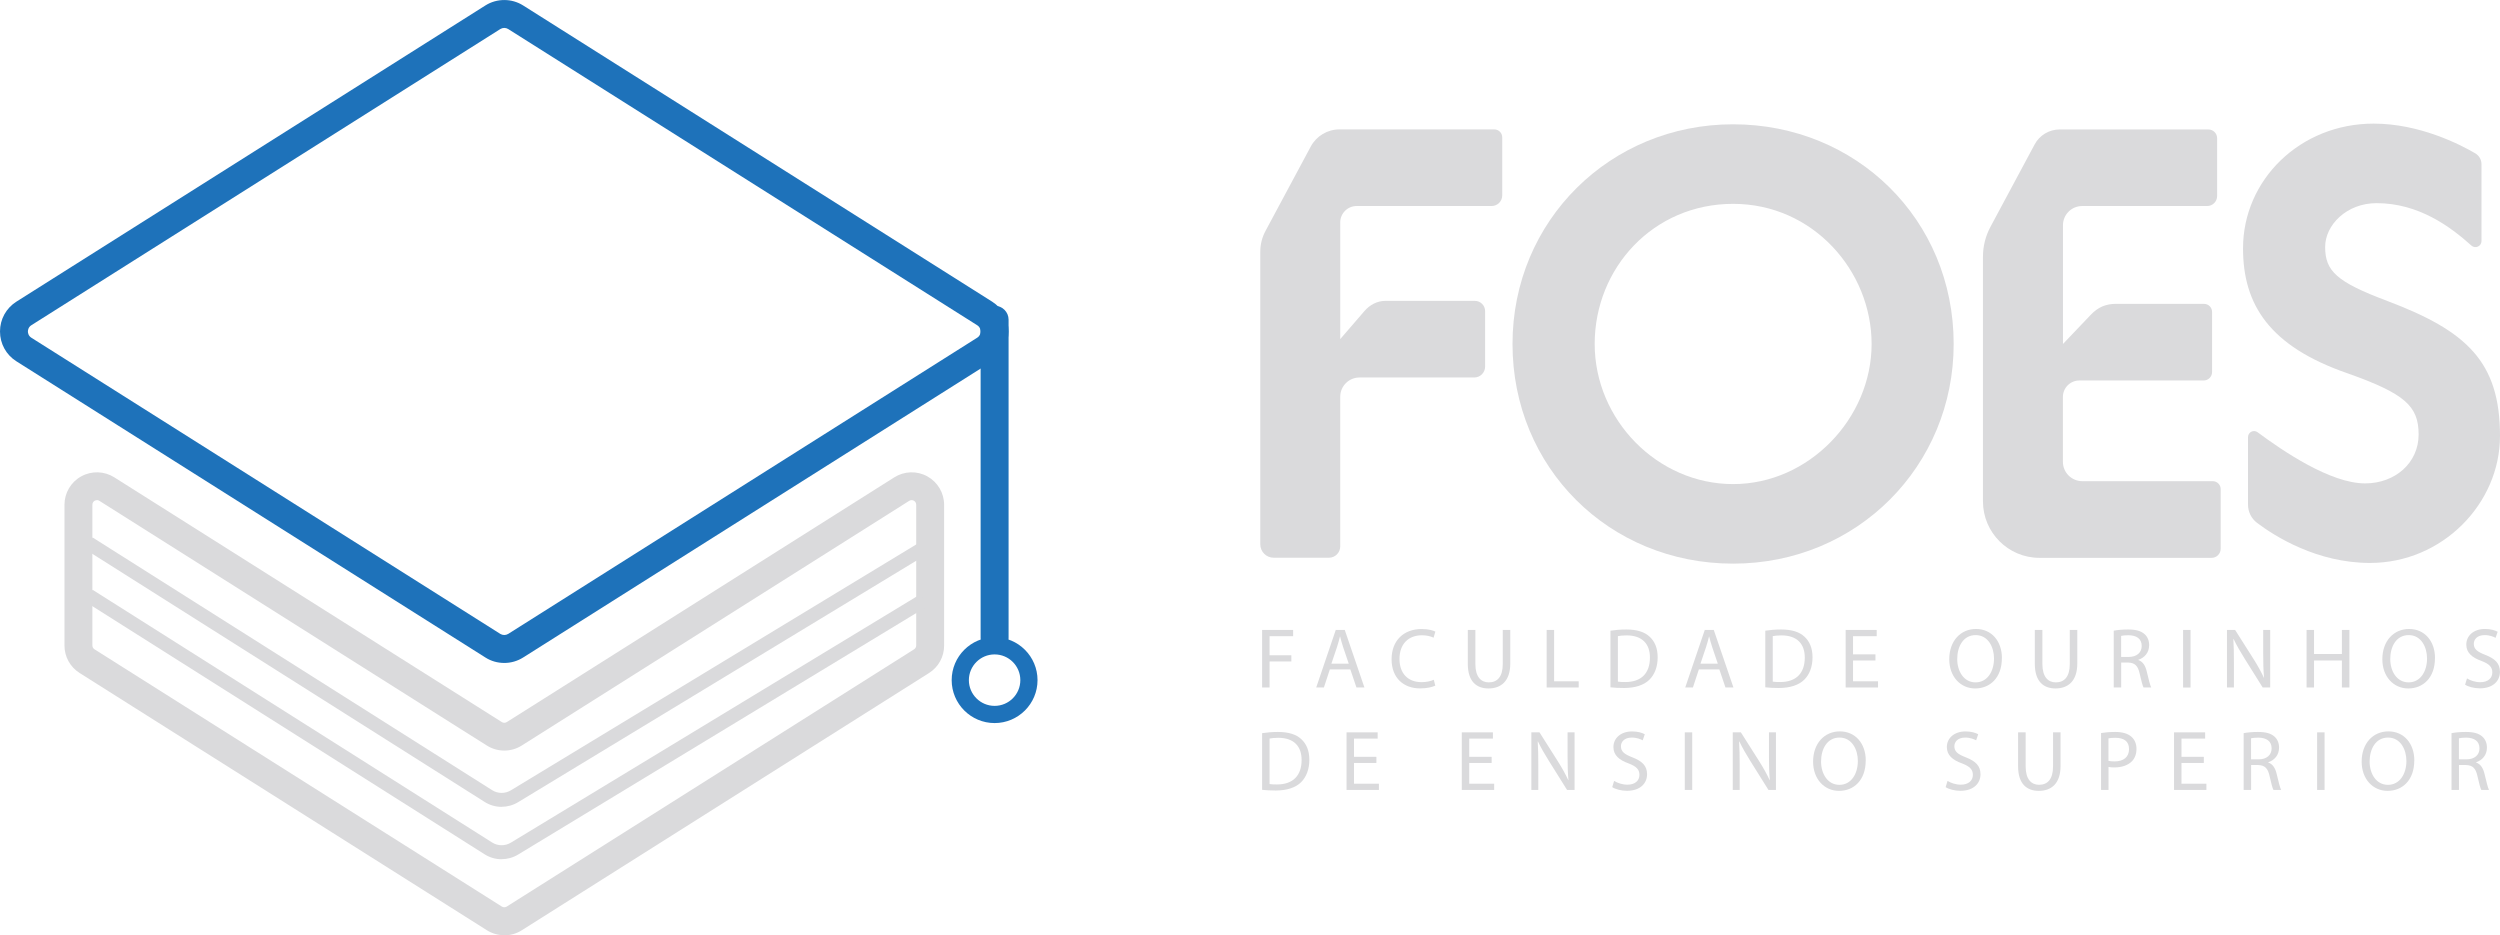 <?xml version="1.0" encoding="UTF-8"?>
<svg id="Layer_2" data-name="Layer 2" xmlns="http://www.w3.org/2000/svg" xmlns:xlink="http://www.w3.org/1999/xlink" viewBox="0 0 436.23 163.19">
  <defs>
    <style>
      .cls-1 {
        fill: none;
      }

      .cls-1, .cls-2, .cls-3, .cls-4 {
        stroke-width: 0px;
      }

      .cls-5 {
        clip-path: url(#clippath);
      }

      .cls-2 {
        fill: #1e72ba;
      }

      .cls-3 {
        fill: #dadadc;
      }

      .cls-4 {
        fill: #dadadc;
      }
    </style>
    <clipPath id="clippath">
      <rect class="cls-1" width="436.23" height="163.19"/>
    </clipPath>
  </defs>
  <g id="Layer_1-2" data-name="Layer 1">
    <g class="cls-5">
      <path class="cls-3" d="M233.86,38.82v20.35l4.23-4.9c.91-1.06,2.21-1.76,3.61-1.77h15.65c.99,0,1.79.8,1.79,1.79v9.68c0,1.05-.85,1.9-1.9,1.9h-20.02c-1.86,0-3.36,1.51-3.36,3.36v26.11c0,1.1-.89,1.98-1.98,1.98h-9.62c-1.3,0-2.35-1.05-2.35-2.35v-51.04c0-1.27.31-2.51.91-3.63l7.9-14.73c.99-1.84,2.91-2.99,5-2.99h27.02c.77,0,1.39.62,1.39,1.39v10.13c0,1.02-.83,1.85-1.85,1.85h-23.55c-1.59,0-2.87,1.29-2.87,2.87"/>
      <path class="cls-3" d="M340.9,60.02c0,21.27-16.81,38.33-38.49,38.33s-38.49-16.81-38.49-38.33,17.06-38.33,38.49-38.33,38.49,16.56,38.49,38.33M326.58,60.02c0-12.73-10.21-24.45-24.16-24.45s-24.16,11.21-24.16,24.45,10.96,24.45,24.16,24.45,24.16-11.46,24.16-24.45"/>
      <path class="cls-3" d="M387.49,85.34v10.42c0,.87-.71,1.58-1.58,1.58h-30.04c-5.45,0-9.86-4.42-9.86-9.86v-42.69c0-1.82.45-3.61,1.31-5.21l7.71-14.38c.86-1.61,2.54-2.61,4.36-2.61h25.95c.85,0,1.53.69,1.53,1.53v10.09c0,.96-.78,1.74-1.74,1.74h-21.81c-1.85,0-3.35,1.5-3.35,3.35v20.72l4.86-5.1c.59-.62,1.29-1.16,2.08-1.48.7-.28,1.46-.42,2.22-.42h15.45c.78,0,1.41.63,1.41,1.41v10.49c0,.81-.66,1.47-1.47,1.47h-21.69c-1.58,0-2.87,1.28-2.87,2.87v11.32c0,1.87,1.52,3.38,3.39,3.38h22.76c.76,0,1.38.62,1.38,1.38"/>
      <path class="cls-3" d="M416.55,52.51c13.83,5.22,19.68,10.57,19.68,23.56,0,11.84-10.09,22.16-22.67,22.16-9.24,0-16.57-4.61-19.73-7-.99-.75-1.57-1.92-1.57-3.17v-11.78c0-.87.98-1.37,1.68-.85,4.36,3.24,12.68,8.92,18.75,8.92,5.23,0,9.34-3.57,9.34-8.53s-2.37-7.13-12.46-10.7c-13.58-4.71-18.18-11.97-18.18-21.78,0-11.97,9.97-21.77,22.8-21.77,7.93,0,14.99,3.58,17.73,5.19.67.4,1.08,1.11,1.08,1.89v13.41c0,.92-1.08,1.4-1.76.79-3.71-3.33-9.22-7.4-16.55-7.4-5.23,0-8.97,3.82-8.97,7.64,0,4.2,1.99,6.11,10.84,9.42h0Z"/>
      <polygon class="cls-3" points="220.23 109.92 225.64 109.92 225.64 111.01 221.53 111.01 221.53 114.34 225.33 114.34 225.33 115.42 221.53 115.42 221.53 119.96 220.23 119.96 220.23 109.92"/>
      <path class="cls-3" d="M232.05,116.8l-1.04,3.16h-1.34l3.41-10.04h1.57l3.43,10.04h-1.39l-1.07-3.16h-3.56ZM235.34,115.79l-.98-2.89c-.22-.65-.37-1.25-.52-1.83h-.03c-.15.6-.31,1.21-.51,1.82l-.98,2.91h3.03Z"/>
      <path class="cls-3" d="M250.43,119.64c-.48.24-1.43.48-2.65.48-2.83,0-4.96-1.79-4.96-5.08s2.13-5.28,5.25-5.28c1.25,0,2.04.27,2.39.45l-.31,1.06c-.49-.24-1.19-.42-2.03-.42-2.35,0-3.92,1.51-3.92,4.14,0,2.46,1.42,4.04,3.86,4.04.79,0,1.6-.16,2.12-.42l.27,1.03Z"/>
      <path class="cls-3" d="M257.44,109.92v5.95c0,2.25,1,3.2,2.34,3.2,1.49,0,2.44-.98,2.44-3.2v-5.95h1.31v5.86c0,3.08-1.62,4.35-3.8,4.35-2.06,0-3.61-1.18-3.61-4.29v-5.92h1.31Z"/>
      <polygon class="cls-3" points="269.88 109.92 271.18 109.92 271.18 118.88 275.47 118.88 275.47 119.96 269.88 119.96 269.88 109.92"/>
      <path class="cls-3" d="M281.01,110.05c.79-.12,1.73-.21,2.76-.21,1.86,0,3.19.43,4.07,1.25.89.82,1.41,1.98,1.41,3.61s-.51,2.98-1.44,3.9c-.94.94-2.49,1.45-4.44,1.45-.92,0-1.7-.04-2.36-.12v-9.88ZM282.31,118.94c.33.06.8.07,1.31.07,2.77,0,4.28-1.55,4.28-4.26.01-2.37-1.33-3.88-4.07-3.88-.67,0-1.18.06-1.52.13v7.93Z"/>
      <path class="cls-3" d="M296.44,116.8l-1.04,3.16h-1.34l3.41-10.04h1.57l3.43,10.04h-1.39l-1.07-3.16h-3.56ZM299.74,115.79l-.98-2.89c-.22-.65-.37-1.25-.52-1.83h-.03c-.15.6-.31,1.21-.51,1.82l-.98,2.91h3.03Z"/>
      <path class="cls-3" d="M308.03,110.05c.79-.12,1.73-.21,2.76-.21,1.86,0,3.19.43,4.07,1.25.89.82,1.41,1.98,1.41,3.61s-.51,2.98-1.44,3.9c-.94.94-2.49,1.45-4.44,1.45-.92,0-1.7-.04-2.36-.12v-9.88ZM309.33,118.94c.33.06.8.07,1.31.07,2.77,0,4.28-1.55,4.28-4.26.01-2.37-1.33-3.88-4.07-3.88-.67,0-1.18.06-1.52.13v7.93Z"/>
      <polygon class="cls-3" points="327.25 115.25 323.34 115.25 323.34 118.88 327.7 118.88 327.7 119.96 322.05 119.96 322.05 109.92 327.47 109.92 327.47 111.01 323.34 111.01 323.34 114.18 327.25 114.18 327.25 115.25"/>
      <path class="cls-3" d="M349.31,114.84c0,3.46-2.1,5.29-4.66,5.29s-4.52-2.06-4.52-5.1c0-3.19,1.98-5.28,4.67-5.28s4.52,2.1,4.52,5.08M341.52,115c0,2.15,1.16,4.07,3.2,4.07s3.22-1.89,3.22-4.17c0-2-1.04-4.08-3.2-4.08s-3.22,1.98-3.22,4.19"/>
      <path class="cls-3" d="M356.38,109.92v5.95c0,2.25,1,3.2,2.34,3.2,1.49,0,2.44-.98,2.44-3.2v-5.95h1.31v5.86c0,3.08-1.62,4.35-3.8,4.35-2.06,0-3.61-1.18-3.61-4.29v-5.92h1.31Z"/>
      <path class="cls-3" d="M368.82,110.05c.66-.13,1.6-.21,2.49-.21,1.38,0,2.28.25,2.91.82.51.45.79,1.13.79,1.91,0,1.33-.83,2.21-1.89,2.56v.04c.78.27,1.24.98,1.48,2.03.33,1.4.57,2.37.77,2.76h-1.34c-.16-.28-.39-1.15-.67-2.4-.3-1.39-.84-1.91-2.01-1.95h-1.22v4.35h-1.3v-9.91ZM370.12,114.63h1.33c1.39,0,2.26-.76,2.26-1.91,0-1.3-.94-1.86-2.31-1.88-.63,0-1.07.06-1.28.12v3.67Z"/>
      <rect class="cls-3" x="380.93" y="109.92" width="1.3" height="10.05"/>
      <path class="cls-3" d="M388.59,119.96v-10.04h1.42l3.22,5.08c.74,1.18,1.33,2.24,1.8,3.26h.03c-.12-1.36-.15-2.58-.15-4.14v-4.2h1.22v10.04h-1.31l-3.19-5.1c-.7-1.12-1.37-2.27-1.88-3.35l-.05.02c.08,1.27.1,2.47.1,4.14v4.29h-1.22Z"/>
      <polygon class="cls-3" points="403.78 109.92 403.78 114.12 408.64 114.12 408.64 109.92 409.95 109.92 409.95 119.96 408.64 119.96 408.64 115.25 403.78 115.25 403.78 119.96 402.48 119.96 402.48 109.92 403.78 109.92"/>
      <path class="cls-3" d="M424.88,114.84c0,3.46-2.1,5.29-4.66,5.29s-4.52-2.06-4.52-5.1c0-3.19,1.98-5.28,4.67-5.28s4.52,2.1,4.52,5.08M417.08,115c0,2.15,1.16,4.07,3.2,4.07s3.22-1.89,3.22-4.17c0-2-1.04-4.08-3.2-4.08s-3.22,1.98-3.22,4.19"/>
      <path class="cls-3" d="M430.47,118.38c.58.36,1.43.66,2.32.66,1.33,0,2.1-.7,2.1-1.71,0-.94-.54-1.48-1.89-2-1.64-.58-2.65-1.43-2.65-2.85,0-1.57,1.3-2.73,3.25-2.73,1.03,0,1.77.24,2.22.49l-.36,1.06c-.33-.18-1-.48-1.91-.48-1.37,0-1.89.82-1.89,1.51,0,.94.61,1.4,2,1.94,1.7.66,2.56,1.48,2.56,2.95,0,1.55-1.15,2.89-3.52,2.89-.97,0-2.03-.28-2.56-.64l.33-1.09Z"/>
      <path class="cls-3" d="M220.23,127.93c.79-.12,1.73-.21,2.76-.21,1.86,0,3.19.43,4.07,1.25.89.82,1.41,1.98,1.41,3.61s-.51,2.98-1.44,3.91c-.94.94-2.49,1.45-4.44,1.45-.92,0-1.7-.05-2.36-.12v-9.88ZM221.53,136.81c.33.06.8.07,1.31.07,2.77,0,4.28-1.55,4.28-4.26.01-2.37-1.33-3.88-4.07-3.88-.67,0-1.18.06-1.52.13v7.93Z"/>
      <polygon class="cls-3" points="240.17 133.13 236.26 133.13 236.26 136.75 240.61 136.75 240.61 137.84 234.96 137.84 234.96 127.79 240.39 127.79 240.39 128.88 236.26 128.88 236.26 132.06 240.17 132.06 240.17 133.13"/>
      <polygon class="cls-3" points="260.28 133.13 256.37 133.13 256.37 136.75 260.72 136.75 260.72 137.84 255.07 137.84 255.07 127.79 260.5 127.79 260.5 128.88 256.37 128.88 256.37 132.06 260.28 132.06 260.28 133.13"/>
      <path class="cls-3" d="M267.21,137.84v-10.05h1.42l3.22,5.08c.74,1.18,1.33,2.24,1.8,3.26h.03c-.12-1.36-.15-2.58-.15-4.14v-4.2h1.22v10.05h-1.31l-3.19-5.1c-.7-1.12-1.37-2.27-1.88-3.35h-.05c.08,1.28.1,2.49.1,4.16v4.29h-1.22Z"/>
      <path class="cls-3" d="M281.65,136.26c.58.36,1.43.66,2.32.66,1.33,0,2.1-.7,2.1-1.71,0-.94-.54-1.48-1.89-2-1.64-.58-2.65-1.43-2.65-2.85,0-1.57,1.3-2.73,3.25-2.73,1.03,0,1.77.24,2.22.49l-.36,1.06c-.33-.18-1-.48-1.91-.48-1.37,0-1.89.82-1.89,1.51,0,.94.61,1.4,2,1.94,1.7.66,2.56,1.48,2.56,2.95,0,1.55-1.15,2.89-3.52,2.89-.97,0-2.03-.28-2.56-.64l.33-1.09Z"/>
      <rect class="cls-3" x="293.98" y="127.79" width="1.3" height="10.05"/>
      <path class="cls-3" d="M302.35,137.84v-10.05h1.42l3.22,5.08c.74,1.18,1.33,2.24,1.8,3.26h.03c-.12-1.36-.15-2.58-.15-4.14v-4.2h1.22v10.05h-1.31l-3.19-5.1c-.7-1.12-1.37-2.27-1.88-3.35h-.05c.08,1.28.1,2.49.1,4.16v4.29h-1.22Z"/>
      <path class="cls-3" d="M325.55,132.71c0,3.46-2.1,5.29-4.66,5.29s-4.52-2.06-4.52-5.1c0-3.19,1.98-5.28,4.67-5.28s4.52,2.1,4.52,5.08M317.76,132.88c0,2.15,1.16,4.07,3.2,4.07s3.22-1.89,3.22-4.17c0-2-1.04-4.08-3.2-4.08s-3.22,1.98-3.22,4.19"/>
      <path class="cls-3" d="M339.83,136.26c.58.36,1.43.66,2.32.66,1.33,0,2.1-.7,2.1-1.71,0-.94-.54-1.48-1.89-2-1.64-.58-2.65-1.43-2.65-2.85,0-1.57,1.3-2.73,3.25-2.73,1.03,0,1.77.24,2.22.49l-.36,1.06c-.33-.18-1-.48-1.91-.48-1.37,0-1.89.82-1.89,1.51,0,.94.61,1.4,2,1.94,1.7.66,2.56,1.48,2.56,2.95,0,1.55-1.15,2.89-3.52,2.89-.97,0-2.03-.28-2.56-.64l.33-1.09Z"/>
      <path class="cls-3" d="M353.46,127.79v5.95c0,2.25,1,3.2,2.34,3.2,1.49,0,2.44-.98,2.44-3.2v-5.95h1.31v5.86c0,3.09-1.62,4.35-3.8,4.35-2.06,0-3.61-1.18-3.61-4.29v-5.92h1.31Z"/>
      <path class="cls-3" d="M366.61,127.91c.63-.1,1.45-.19,2.49-.19,1.28,0,2.22.3,2.82.84.55.48.88,1.21.88,2.1s-.27,1.62-.77,2.15c-.69.73-1.8,1.1-3.07,1.1-.39,0-.75-.01-1.04-.09v4.02h-1.3v-9.93ZM367.91,132.76c.28.07.64.1,1.07.1,1.56,0,2.52-.76,2.52-2.15s-.94-1.97-2.37-1.97c-.57,0-1,.04-1.22.1v3.9Z"/>
      <polygon class="cls-3" points="384.55 133.13 380.65 133.13 380.65 136.75 385 136.75 385 137.84 379.35 137.84 379.35 127.79 384.78 127.79 384.78 128.88 380.65 128.88 380.65 132.06 384.55 132.06 384.55 133.13"/>
      <path class="cls-3" d="M391.49,127.93c.66-.13,1.6-.21,2.49-.21,1.39,0,2.28.25,2.91.82.51.45.79,1.13.79,1.91,0,1.33-.83,2.21-1.89,2.56v.04c.78.27,1.24.98,1.48,2.03.33,1.4.57,2.37.77,2.76h-1.34c-.16-.28-.39-1.15-.67-2.4-.3-1.39-.84-1.91-2.01-1.95h-1.22v4.35h-1.3v-9.91ZM392.79,132.5h1.33c1.39,0,2.26-.76,2.26-1.91,0-1.3-.94-1.86-2.31-1.88-.63,0-1.07.06-1.28.12v3.67Z"/>
      <rect class="cls-3" x="404.32" y="127.79" width="1.3" height="10.05"/>
      <path class="cls-3" d="M421.27,132.71c0,3.46-2.1,5.29-4.66,5.29s-4.52-2.06-4.52-5.1c0-3.19,1.98-5.28,4.67-5.28s4.52,2.1,4.52,5.08M413.48,132.88c0,2.15,1.16,4.07,3.2,4.07s3.22-1.89,3.22-4.17c0-2-1.04-4.08-3.2-4.08s-3.22,1.98-3.22,4.19"/>
      <path class="cls-3" d="M427.76,127.93c.66-.13,1.6-.21,2.49-.21,1.39,0,2.28.25,2.91.82.51.45.79,1.13.79,1.91,0,1.33-.83,2.21-1.89,2.56v.04c.78.27,1.24.98,1.48,2.03.33,1.4.57,2.37.77,2.76h-1.34c-.16-.28-.39-1.15-.67-2.4-.3-1.39-.84-1.91-2.01-1.95h-1.22v4.35h-1.3v-9.91ZM429.06,132.5h1.33c1.39,0,2.26-.76,2.26-1.91,0-1.3-.94-1.86-2.31-1.88-.63,0-1.07.06-1.28.12v3.67Z"/>
      <path class="cls-2" d="M173.55,113.8c-1.35,0-2.44-1.09-2.44-2.44v-55.57c0-1.35,1.09-2.44,2.44-2.44s2.44,1.09,2.44,2.44v55.57c0,1.35-1.09,2.44-2.44,2.44"/>
      <path class="cls-2" d="M87.99,115.68c-1.15,0-2.29-.31-3.29-.95L2.87,63.05C1.07,61.92,0,59.97,0,57.84s1.07-4.07,2.87-5.21L84.7.95c2-1.26,4.58-1.26,6.58,0l81.83,51.68c1.8,1.14,2.87,3.08,2.87,5.21s-1.07,4.08-2.87,5.21l-81.83,51.68c-1,.63-2.14.95-3.29.95M87.99,4.87c-.24,0-.48.07-.69.2L5.47,56.75c-.54.34-.6.88-.6,1.09s.06.75.6,1.09l81.83,51.68c.42.26.96.26,1.38,0l81.83-51.68c.54-.34.6-.88.6-1.09s-.06-.75-.6-1.09L88.68,5.07c-.21-.13-.45-.2-.69-.2"/>
      <path class="cls-4" d="M87.99,163.19c-1.05,0-2.11-.29-3.03-.87L13.89,117.43c-1.65-1.04-2.64-2.84-2.64-4.79v-24.56c0-2.07,1.12-3.97,2.93-4.96,1.81-1,4.02-.93,5.76.17l67.63,42.71c.26.16.59.16.85,0h0l4.38-2.76,63.25-39.95c1.75-1.1,3.95-1.17,5.76-.17,1.81,1,2.93,2.9,2.93,4.97v24.56c0,1.96-.99,3.75-2.64,4.79l-71.08,44.9c-.92.58-1.97.87-3.03.87M16.92,87.27c-.17,0-.3.06-.39.1-.15.08-.41.29-.41.7v24.56c0,.27.14.53.37.67l71.08,44.89c.26.16.59.16.85,0l71.08-44.89c.23-.15.37-.4.37-.67v-24.56c0-.41-.26-.61-.41-.7-.15-.08-.46-.19-.81.02l-67.63,42.71c-1.84,1.16-4.21,1.16-6.05,0l-4.38-2.76-63.25-39.95c-.15-.1-.29-.13-.42-.13"/>
      <path class="cls-4" d="M87.52,140.79c-1.03,0-2.06-.29-2.97-.87L14.85,95.84l1.3-2.06,69.71,44.09c1.01.64,2.27.65,3.29.03l71.52-43.38,1.26,2.08-71.52,43.37c-.89.54-1.89.81-2.88.81"/>
      <path class="cls-4" d="M87.52,149.93c-1.03,0-2.06-.29-2.97-.87L14.85,104.97l1.3-2.06,69.71,44.09c1.01.64,2.27.65,3.29.03l71.52-43.38,1.26,2.08-71.52,43.38c-.89.54-1.89.81-2.88.81"/>
      <path class="cls-2" d="M173.55,126.17c-4.13,0-7.49-3.36-7.49-7.49s3.36-7.49,7.49-7.49,7.49,3.36,7.49,7.49-3.36,7.49-7.49,7.49M173.55,114.19c-2.48,0-4.49,2.02-4.49,4.49s2.01,4.49,4.49,4.49,4.49-2.01,4.49-4.49-2.01-4.49-4.49-4.49"/>
    </g>
  </g>
</svg>